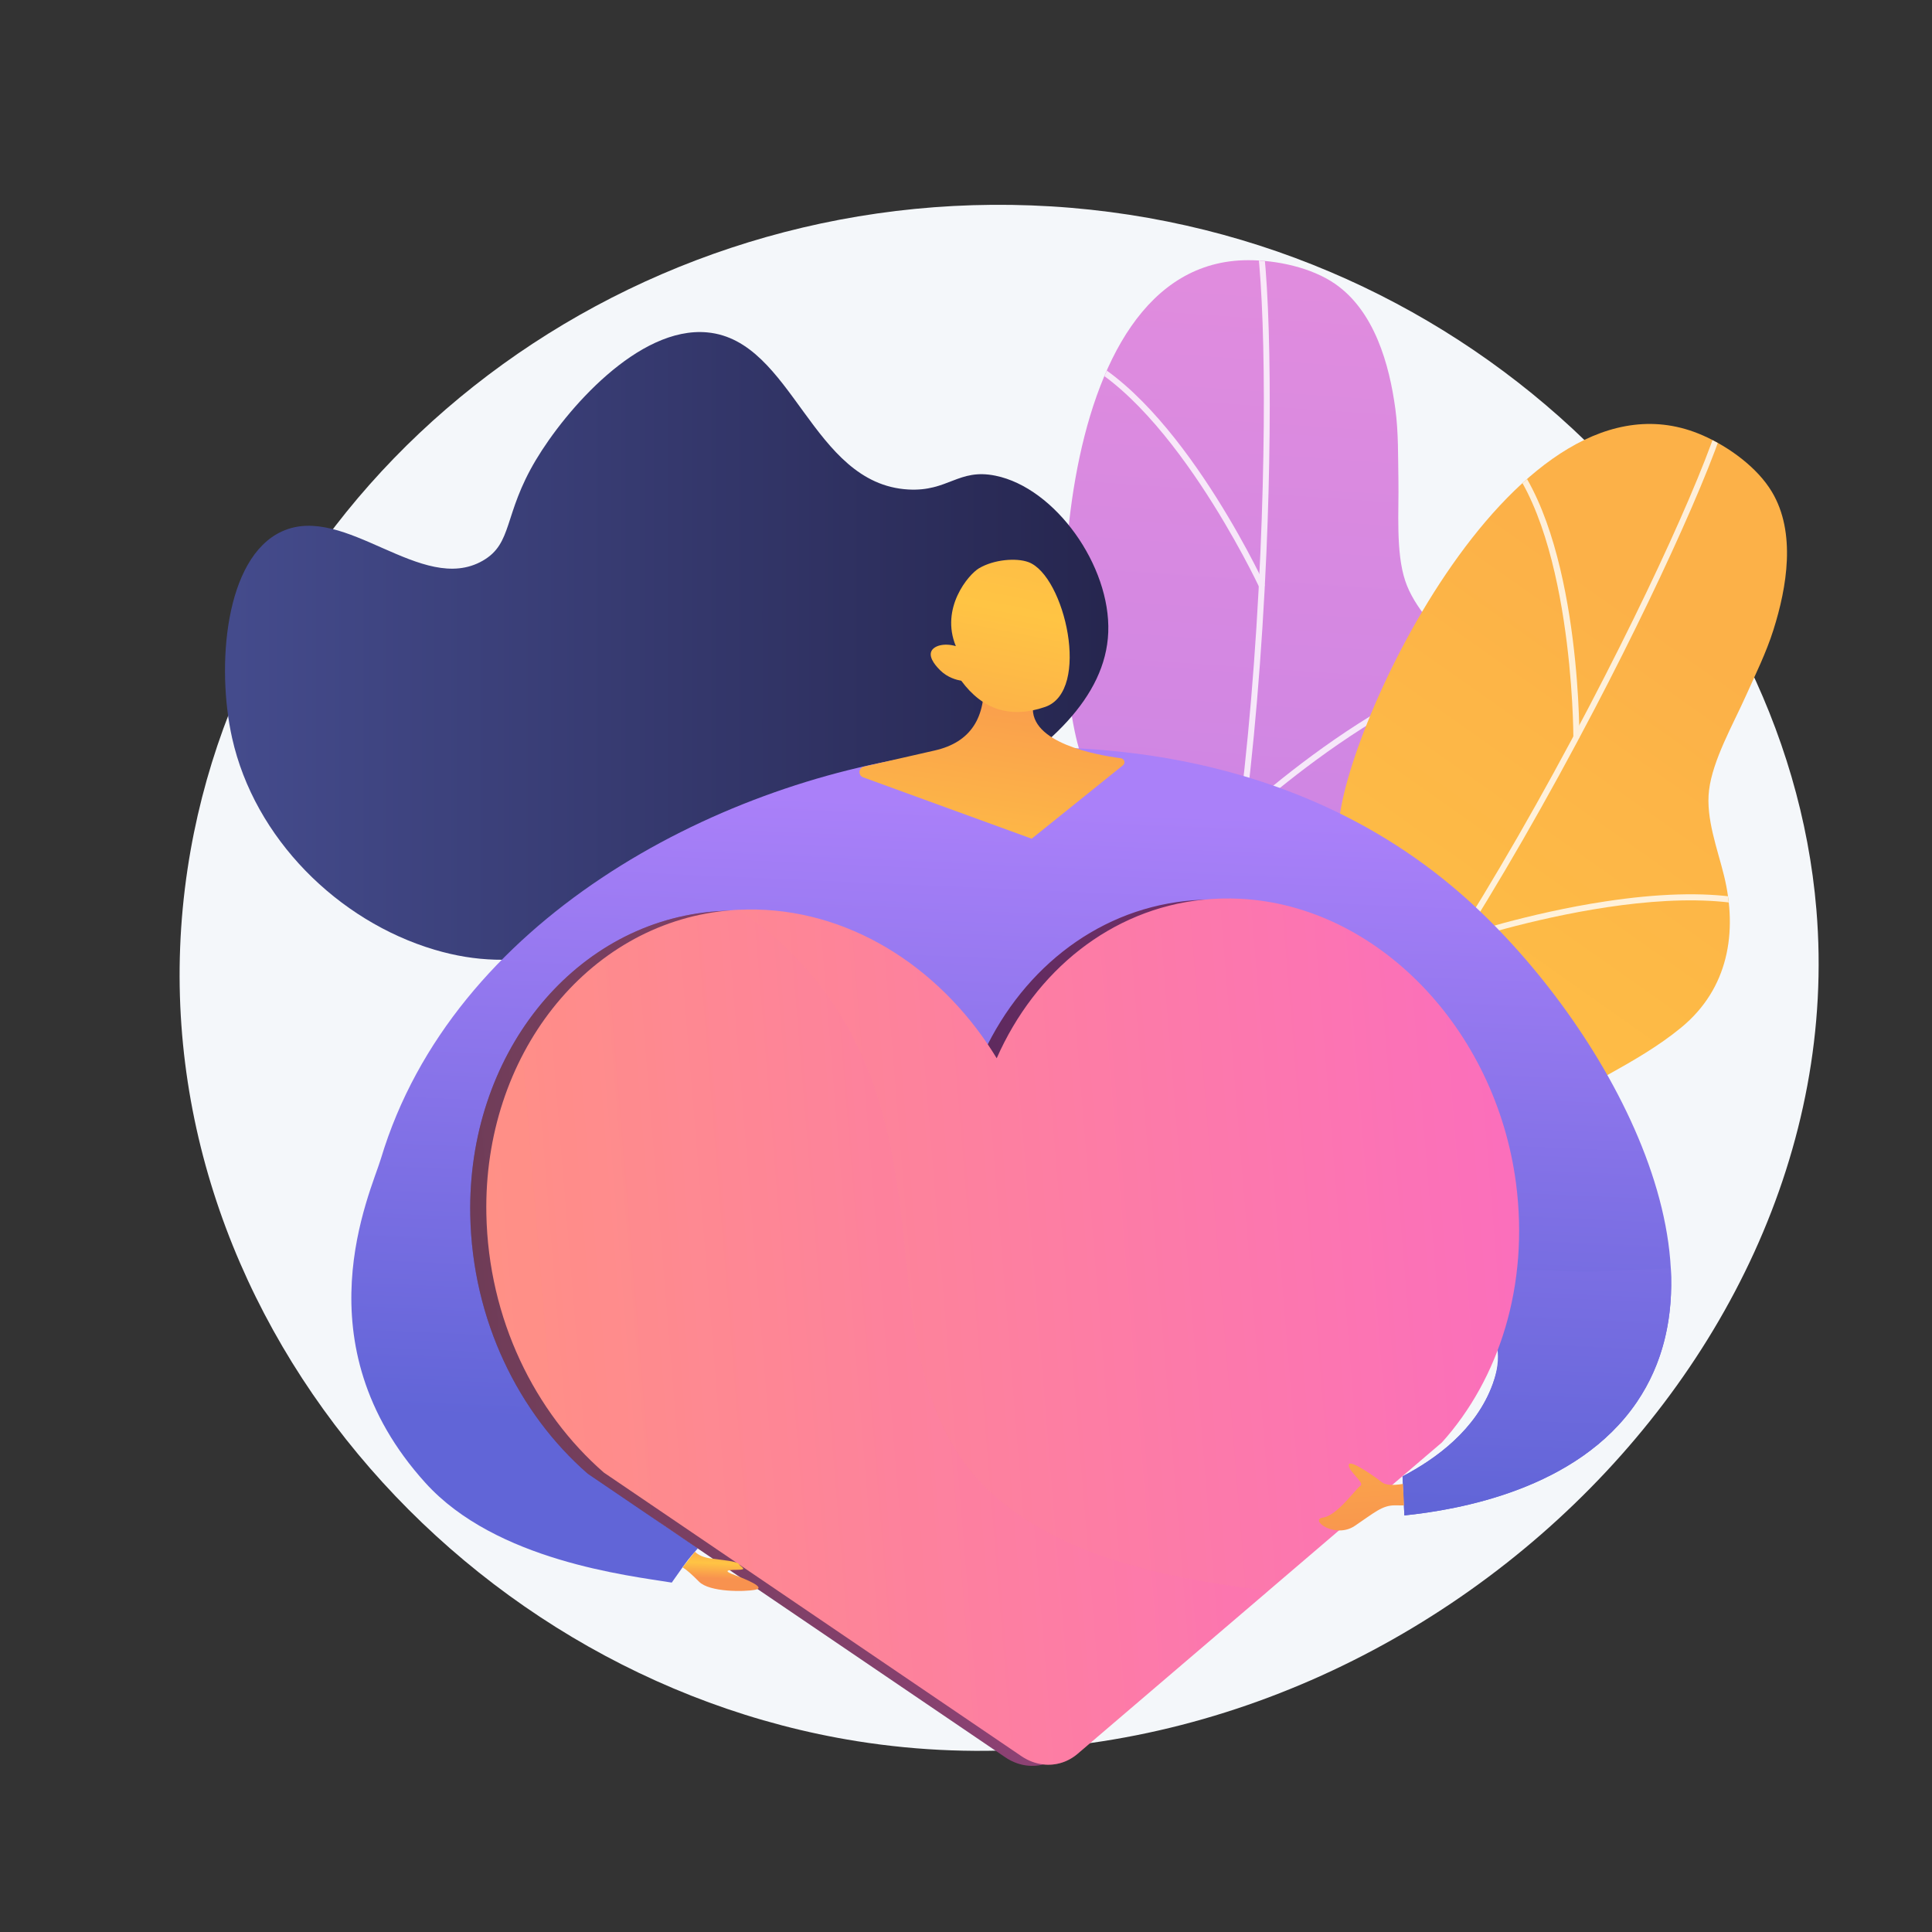 <?xml version="1.0" encoding="UTF-8"?> <svg xmlns="http://www.w3.org/2000/svg" baseProfile="tiny-ps" viewBox="0 0 1000 1000" width="1000" height="1000"><rect x="0" y="0" width="1000" height="1000" fill="#333333" stroke="none"/> <title>Wavy_Ppl-11_Single-04-ai</title> <defs> <linearGradient id="grd1" gradientUnits="userSpaceOnUse" x1="792.654" y1="101.584" x2="705.69" y2="1367.395"> <stop offset="0.004" stop-color="#e38ddd"></stop> <stop offset="1" stop-color="#9571f6"></stop> </linearGradient> <clipPath clipPathUnits="userSpaceOnUse" id="cp1"> <path d="M722.23 211.64C723.88 223.96 723.6 236.33 723.82 248.71C724.11 264.5 722.36 285.62 727.34 300.64C731.98 314.62 744.28 326.48 753.34 337.84C772.23 361.51 780.28 390.05 766.71 418.14C760.17 431.67 751.24 444.06 742.28 456.16C725.12 479.33 694.23 505.56 709.75 537.32C716.41 550.95 727.37 561.97 732.08 576.62C735.47 587.18 734.32 603.19 731.72 613.81C720.56 659.39 656.4 683.88 613.65 688.65C514.41 699.73 507.34 753.8 516.15 788.66C522.02 811.89 485.16 789.38 405.56 721.12C390.74 710.61 402.69 694.66 441.43 673.28C499.52 641.2 477.8 618.95 465.6 591.65C453.41 564.35 410.15 519.25 490.86 488.55C571.56 457.85 580.79 441.5 561.11 395.09C541.43 348.68 540.59 134.86 646.01 134.67C660.88 134.64 678.77 138.46 691.01 146.9C711.47 161.03 719.15 188.74 722.23 211.64Z"></path> </clipPath> <linearGradient id="grd2" gradientUnits="userSpaceOnUse" x1="952.231" y1="385.068" x2="295.378" y2="1316.506"> <stop offset="0" stop-color="#fcb148"></stop> <stop offset="0.318" stop-color="#ffc444"></stop> <stop offset="0.866" stop-color="#f8924f"></stop> <stop offset="1" stop-color="#f8924f"></stop> </linearGradient> <clipPath clipPathUnits="userSpaceOnUse" id="cp2"> <path d="M917.92 326.04C914.17 337.91 908.64 349.05 903.55 360.41C897.07 374.89 886.47 393.4 884.59 409.07C882.84 423.65 888.98 439.38 892.38 453.36C899.48 482.5 894.62 511.69 870.27 531.79C858.54 541.47 845.12 549.15 831.8 556.56C806.28 570.73 766.96 582.19 767.53 617.32C767.78 632.39 773.05 646.83 771.08 662.05C769.66 673.02 761.78 687.12 754.88 695.74C725.26 732.72 656.39 729.21 615.43 716.36C520.34 686.54 490.82 732.89 483.96 768.14C479.39 791.65 455.43 756.35 412.09 662.24C403.09 646.72 420.78 637.02 465.18 633.13C531.77 627.31 521.49 598.33 522.04 568.59C522.59 538.85 502.45 480.43 589.05 484.95C675.64 489.46 691.02 478.3 692.91 428.16C694.81 378.03 785.32 183.17 881.39 225.37C894.94 231.33 909.6 241.98 917.14 254.59C929.74 275.67 924.9 303.97 917.92 326.04Z"></path> </clipPath> <linearGradient id="grd3" gradientUnits="userSpaceOnUse" x1="121.009" y1="171.326" x2="572.725" y2="171.326"> <stop offset="0" stop-color="#444b8c"></stop> <stop offset="0.996" stop-color="#26264f"></stop> </linearGradient> <linearGradient id="grd4" gradientUnits="userSpaceOnUse" x1="875.095" y1="433.123" x2="860.567" y2="761.821"> <stop offset="0" stop-color="#aa80f9"></stop> <stop offset="0.996" stop-color="#6165d7"></stop> </linearGradient> <linearGradient id="grd5" gradientUnits="userSpaceOnUse" x1="877.021" y1="426.064" x2="861.081" y2="786.708"> <stop offset="0" stop-color="#aa80f9"></stop> <stop offset="0.996" stop-color="#6165d7"></stop> </linearGradient> <linearGradient id="grd6" gradientUnits="userSpaceOnUse" x1="423.309" y1="540.557" x2="461.641" y2="282.317"> <stop offset="0" stop-color="#fcb148"></stop> <stop offset="0.318" stop-color="#ffc444"></stop> <stop offset="0.866" stop-color="#f8924f"></stop> <stop offset="1" stop-color="#f8924f"></stop> </linearGradient> <linearGradient id="grd7" gradientUnits="userSpaceOnUse" x1="577.56" y1="233.951" x2="522.589" y2="514.304"> <stop offset="0" stop-color="#fcb148"></stop> <stop offset="0.318" stop-color="#ffc444"></stop> <stop offset="0.866" stop-color="#f8924f"></stop> <stop offset="1" stop-color="#f8924f"></stop> </linearGradient> <linearGradient id="grd8" gradientUnits="userSpaceOnUse" x1="233.031" y1="484.865" x2="756.854" y2="441.87"> <stop offset="0" stop-color="#311944"></stop> <stop offset="1" stop-color="#893976"></stop> </linearGradient> <linearGradient id="grd9" gradientUnits="userSpaceOnUse" x1="241.344" y1="484.402" x2="765.177" y2="441.406"> <stop offset="0" stop-color="#ff9085"></stop> <stop offset="1" stop-color="#fb6fbb"></stop> </linearGradient> <linearGradient id="grd10" gradientUnits="userSpaceOnUse" x1="232.978" y1="482.569" x2="625.366" y2="450.362"> <stop offset="0" stop-color="#ff9085"></stop> <stop offset="1" stop-color="#fb6fbb"></stop> </linearGradient> <linearGradient id="grd11" gradientUnits="userSpaceOnUse" x1="714.959" y1="587.36" x2="730.678" y2="838.872"> <stop offset="0" stop-color="#fcb148"></stop> <stop offset="0.318" stop-color="#ffc444"></stop> <stop offset="0.866" stop-color="#f8924f"></stop> <stop offset="1" stop-color="#f8924f"></stop> </linearGradient> <linearGradient id="grd12" gradientUnits="userSpaceOnUse" x1="393.811" y1="805.552" x2="393.176" y2="819.933"> <stop offset="0" stop-color="#fcb148"></stop> <stop offset="0.318" stop-color="#ffc444"></stop> <stop offset="0.866" stop-color="#f8924f"></stop> <stop offset="1" stop-color="#f8924f"></stop> </linearGradient> </defs> <style> tspan { white-space:pre } .shp0 { fill: #f4f7fa } .shp1 { fill: url(#grd1) } .shp2 { fill: #ffffff } .shp3 { fill: url(#grd2) } .shp4 { fill: url(#grd3) } .shp5 { fill: url(#grd4) } .shp6 { fill: url(#grd5) } .shp7 { fill: url(#grd6) } .shp8 { fill: url(#grd7) } .shp9 { fill: url(#grd8) } .shp10 { fill: url(#grd9) } .shp11 { opacity: 0.302;mix-blend-mode: multiply;fill: url(#grd10) } .shp12 { fill: url(#grd11) } .shp13 { fill: url(#grd12) } </style> <g id="Illustration"> <g id="&lt;Group&gt;"> <path id="&lt;Path&gt;" class="shp0" d="M940.16 470.78C960.8 717.76 704.95 942.93 443.56 901.23C233.4 867.71 64.11 668.78 97.09 449.7C127.26 249.32 316.7 98.12 533.8 106.32C754.49 114.65 924.61 284.7 940.16 470.78Z"></path> <g id="&lt;Group&gt;"> <g id="&lt;Group&gt;"> <path id="&lt;Path&gt;" class="shp1" d="M722.23 211.64C723.88 223.96 723.6 236.33 723.82 248.71C724.11 264.5 722.36 285.62 727.34 300.64C731.98 314.62 744.28 326.48 753.34 337.84C772.23 361.51 780.28 390.05 766.71 418.14C760.17 431.67 751.24 444.06 742.28 456.16C725.12 479.33 694.23 505.56 709.75 537.32C716.41 550.95 727.37 561.97 732.08 576.62C735.47 587.18 734.32 603.19 731.72 613.81C720.56 659.39 656.4 683.88 613.65 688.65C514.41 699.73 507.34 753.8 516.15 788.66C522.02 811.89 485.16 789.38 405.56 721.12C390.74 710.61 402.69 694.66 441.43 673.28C499.52 641.2 477.8 618.95 465.6 591.65C453.41 564.35 410.15 519.25 490.86 488.55C571.56 457.85 580.79 441.5 561.11 395.09C541.43 348.68 540.59 134.86 646.01 134.67C660.88 134.64 678.77 138.46 691.01 146.9C711.47 161.03 719.15 188.74 722.23 211.64Z"></path> <g id="&lt;Clip Group&gt;" clip-path="url(#cp1)"> <g id="&lt;Group&gt;" style="opacity: 0.8;mix-blend-mode: soft-light"> <g id="&lt;Group&gt;"> <path id="&lt;Path&gt;" class="shp2" d="M401.52 783.61C400.82 783.91 399.98 783.67 399.57 783.02C399.12 782.31 399.34 781.38 400.07 780.94C400.52 780.67 445.45 753.51 494.62 710.53C539.92 670.92 598.18 609.4 618.49 541.23C635.45 484.3 647.8 391.28 652.38 286.04C656.48 191.66 653 122.33 647.26 109.81C646.91 109.05 647.26 108.16 648.05 107.82C648.83 107.48 649.75 107.83 650.1 108.59C656.81 123.23 659.18 201.23 655.49 286.17C650.9 391.64 638.51 484.91 621.48 542.07C600.96 610.94 542.28 672.93 496.66 712.81C447.29 755.96 402.16 783.24 401.71 783.51C401.65 783.55 401.59 783.58 401.52 783.61Z"></path> </g> <g id="&lt;Group&gt;"> <path id="&lt;Path&gt;" class="shp2" d="M653.58 304.19C652.8 304.53 651.97 304.37 651.62 303.61C651.15 302.61 604.31 203.29 552.15 183.8C551.35 183.5 550.97 182.68 551.28 181.9C551.58 181.12 552.49 180.75 553.29 181.05C606.65 200.99 652.51 298.22 654.44 302.36C654.8 303.12 654.38 303.85 653.59 304.19C653.59 304.19 653.59 304.19 653.58 304.19Z"></path> </g> <g id="&lt;Group&gt;"> <path id="&lt;Path&gt;" class="shp2" d="M643.5 423.91C642.92 424.16 642.21 424.05 641.74 423.58C641.15 422.97 641.17 422.02 641.79 421.44C642.06 421.19 669.11 396.25 703.16 374.51C749.18 345.14 785.4 335.29 810.83 345.24C811.63 345.55 812.02 346.43 811.7 347.2C811.37 347.97 810.47 348.35 809.67 348.04C751.17 325.16 645.01 422.64 643.94 423.63C643.81 423.75 643.66 423.85 643.5 423.91Z"></path> </g> <g id="&lt;Group&gt;"> <path id="&lt;Path&gt;" class="shp2" d="M536.55 674.73C536.39 674.79 536.23 674.83 536.05 674.85C535.2 674.92 534.44 674.31 534.36 673.48C534.32 673.04 530.2 629.3 517.26 583.82C505.39 542.12 483.48 490.39 446.54 480.72C445.72 480.5 445.22 479.67 445.45 478.87C445.67 478.06 446.52 477.59 447.35 477.8C478.15 485.87 502.68 521.28 520.26 583.06C533.28 628.8 537.42 672.77 537.46 673.21C537.52 673.87 537.14 674.47 536.55 674.73Z"></path> </g> <g id="&lt;Group&gt;"> <path id="&lt;Path&gt;" class="shp2" d="M595.25 599.45C594.64 599.71 593.9 599.57 593.44 599.05C592.88 598.42 592.96 597.46 593.61 596.92C598.33 592.99 709.75 500.63 756.29 505.41C757.15 505.5 757.77 506.24 757.68 507.07C757.59 507.9 756.82 508.5 755.97 508.41C710.74 503.76 596.78 598.26 595.63 599.21C595.52 599.31 595.39 599.39 595.25 599.45Z"></path> </g> </g> </g> </g> <g id="&lt;Group&gt;"> <path id="&lt;Path&gt;" class="shp3" d="M917.92 326.04C914.17 337.91 908.64 349.05 903.55 360.41C897.07 374.89 886.47 393.4 884.59 409.07C882.84 423.65 888.98 439.38 892.38 453.36C899.48 482.5 894.62 511.69 870.27 531.79C858.54 541.47 845.12 549.15 831.8 556.56C806.28 570.73 766.96 582.19 767.53 617.32C767.78 632.39 773.05 646.83 771.08 662.05C769.66 673.02 761.78 687.12 754.88 695.74C725.26 732.72 656.39 729.21 615.43 716.36C520.34 686.54 490.82 732.89 483.96 768.14C479.39 791.65 455.43 756.35 412.09 662.24C403.09 646.72 420.78 637.02 465.18 633.13C531.77 627.31 521.49 598.33 522.04 568.59C522.59 538.85 502.45 480.43 589.05 484.95C675.64 489.46 691.02 478.3 692.91 428.16C694.81 378.03 785.32 183.17 881.39 225.37C894.94 231.33 909.6 241.98 917.14 254.59C929.74 275.67 924.9 303.97 917.92 326.04Z"></path> <g id="&lt;Clip Group&gt;" clip-path="url(#cp2)"> <g id="&lt;Group&gt;" style="opacity: 0.8;mix-blend-mode: soft-light"> <g id="&lt;Group&gt;"> <path id="&lt;Path&gt;" class="shp2" d="M381.74 717.46C380.98 717.46 380.32 716.9 380.22 716.15C380.11 715.32 380.71 714.56 381.56 714.46C382.08 714.39 434.59 707.75 497.71 688.41C555.86 670.59 635.18 638.04 682.77 584.19C722.52 539.21 773.47 459.55 822.57 365.64C866.59 281.43 893.02 216.95 893.14 203.26C893.15 202.43 893.85 201.76 894.71 201.77C895.56 201.77 896.26 202.46 896.25 203.29C896.11 219.3 864.96 291.22 825.34 367.01C776.14 461.12 725.04 541 685.13 586.15C637.05 640.56 557.15 673.36 498.59 691.3C435.22 710.71 382.48 717.39 381.96 717.45C381.89 717.46 381.81 717.46 381.74 717.46Z"></path> </g> <g id="&lt;Group&gt;"> <path id="&lt;Path&gt;" class="shp2" d="M815.91 382.64C815.06 382.63 814.37 382.15 814.37 381.32C814.37 380.22 814.13 271.04 774.95 232.34C774.35 231.74 774.36 230.83 774.97 230.25C775.58 229.67 776.56 229.7 777.17 230.3C817.24 269.88 817.49 376.78 817.48 381.32C817.48 382.15 816.78 382.65 815.92 382.64C815.92 382.64 815.92 382.64 815.91 382.64Z"></path> </g> <g id="&lt;Group&gt;"> <path id="&lt;Path&gt;" class="shp2" d="M755.62 487.51C754.99 487.5 754.39 487.11 754.17 486.5C753.89 485.71 754.31 484.85 755.13 484.57C755.48 484.46 790.75 472.63 831.04 466.55C885.48 458.33 922.66 463.93 941.57 483.21C942.16 483.81 942.14 484.77 941.52 485.34C940.9 485.91 939.91 485.89 939.32 485.29C895.82 440.95 757.54 486.96 756.15 487.43C755.98 487.48 755.8 487.51 755.62 487.51Z"></path> </g> <g id="&lt;Group&gt;"> <path id="&lt;Path&gt;" class="shp2" d="M551.17 672.69C551 672.69 550.83 672.66 550.66 672.6C549.85 672.33 549.43 671.47 549.71 670.68C549.86 670.27 564.78 628.82 572.41 582.23C579.4 539.53 581.55 483.65 552.04 460C551.38 459.47 551.29 458.52 551.83 457.88C552.38 457.24 553.36 457.15 554.02 457.68C578.62 477.4 585.84 519.48 575.48 582.75C567.8 629.59 552.8 671.27 552.65 671.68C552.42 672.31 551.81 672.7 551.17 672.69Z"></path> </g> <g id="&lt;Group&gt;"> <path id="&lt;Path&gt;" class="shp2" d="M636.76 627.81C636.09 627.8 635.48 627.37 635.28 626.72C635.04 625.92 635.51 625.08 636.34 624.85C642.32 623.17 783.19 583.93 823.53 607C824.27 607.42 824.52 608.35 824.08 609.06C823.65 609.78 822.7 610.02 821.96 609.6C782.76 587.19 638.66 627.34 637.21 627.75C637.06 627.79 636.91 627.81 636.76 627.81Z"></path> </g> </g> </g> </g> </g> <g id="&lt;Group&gt;"> <path id="&lt;Path&gt;" class="shp4" d="M367.66 468.72C302.67 492.37 268.06 504.38 224.92 491.57C174.89 476.71 131.73 433.93 120.13 381.96C111.87 344.94 116.36 288.57 145.94 275.06C178.63 260.13 218.36 308.31 249.86 290.23C265.61 281.19 260.41 266.44 277.41 238.02C292.84 212.22 330.43 168.71 366.09 172.05C410.63 176.23 419.85 250.48 470.09 253.36C490.81 254.54 496.02 242.3 515.25 246.22C546.23 252.53 574.92 292.9 573.63 327.23C571.11 394.69 452.94 437.68 367.66 468.72Z"></path> <path id="&lt;Path&gt;" class="shp5" d="M361.17 801.46C355.67 807.86 357.42 805.36 347.7 819.15C325.44 815.52 256.75 807.91 220.22 767.56C154.72 695.24 191.75 617.69 197.17 599.68C234.3 476.25 369.84 405.5 481.8 390.37C522.74 384.83 655.16 373.94 756.91 463.3C827.1 524.95 899.37 648.94 847.23 725.69C816.36 771.13 754.45 781.51 726.9 784.38C726.58 777.64 726.27 770.9 725.95 764.16C743.12 755.16 764.05 740.12 772.67 716.29C792.43 661.72 697.37 654.12 649.97 623.25C535.71 548.83 393.57 549.25 317.89 639.73C304.25 656.04 279.42 658.46 279.21 699.36C278.93 754.97 350.94 792.83 361.17 801.46Z"></path> <path id="&lt;Path&gt;" class="shp6" d="M864.81 656.51C866.16 681.53 861.09 705.28 847.23 725.69C816.36 771.13 754.45 781.51 726.9 784.38C726.58 777.64 726.27 770.9 725.95 764.16C743.12 755.16 764.05 740.12 772.67 716.29C779.27 698.07 777.33 678.39 770.06 659.12C771.63 658.82 773.2 658.56 774.77 658.35C782.12 657.38 789.58 657.31 796.98 657.46C803.87 657.61 810.75 658 817.63 658.16C826.09 658.36 834.61 657.82 843.06 657.49C850.31 657.2 857.56 656.87 864.81 656.51Z"></path> <path id="&lt;Path&gt;" class="shp7" d="M534.67 365.49C532.83 384.44 567.1 390.75 580.15 392.46C582 392.7 582.66 394.96 581.23 396.12L534 434.11L446.82 402.36C444.04 401.35 444.28 397.46 447.17 396.8C455.33 394.94 468.19 392 483.88 388.43C502.22 384.26 510.62 371.6 509.09 350.47L534.67 365.49Z"></path> <path id="&lt;Path&gt;" class="shp8" d="M486.56 346.87C485.42 345.73 480.37 340.7 482.09 337.05C483.43 334.17 488.74 332.69 494.74 334.43C486.59 314.75 501.25 297.39 506.71 294.15C514.49 289.54 526.05 288.64 532.33 290.96C551.14 297.94 564.82 357.7 540.95 365.91C523.18 372.02 508.72 367.5 497.55 352.35C495.34 351.97 490.52 350.83 486.56 346.87Z"></path> <g id="&lt;Group&gt;"> <g id="&lt;Group&gt;"> <path id="&lt;Path&gt;" class="shp9" d="M738.01 747.19L649.75 822.62L549.47 908.32C546.63 910.75 543.42 912.4 540.04 913.27C533.55 914.95 526.47 913.73 520.34 909.57L304.23 762.79C268.47 731.61 244.47 683.29 243.41 628.97C241.83 546.74 295.67 478.96 367.76 471.95C370.32 471.7 372.88 471.53 375.43 471.43C377.87 471.33 380.3 471.31 382.73 471.35C433.61 472.23 479.87 502.74 507.56 548.33C508.74 545.69 509.96 543.09 511.27 540.54C533.41 496.92 574.06 467.5 622.5 465.71C626.2 465.58 629.95 465.6 633.74 465.8C704.46 469.4 765.85 532.94 776.36 612.99C783.3 665.85 767.56 714.37 738.01 747.19Z"></path> <path id="&lt;Path&gt;" class="shp10" d="M746.34 746.6L656.39 823.48L557.8 907.73C552.68 912.11 546.34 913.97 540.04 913.27C536.13 912.84 532.23 911.41 528.66 908.98L312.55 762.2C276.79 731.02 252.79 682.7 251.74 628.38C250.16 546.4 303.68 478.77 375.43 471.43C375.64 471.41 375.86 471.39 376.08 471.37C378.08 471.18 380.07 471.02 382.06 470.92C433.69 468.27 481.46 496.38 511.27 540.54C512.86 542.9 514.4 545.3 515.89 547.75C535.86 502.49 574.97 470.65 622.5 465.71C628.87 465.05 635.41 464.87 642.06 465.21C712.78 468.81 774.17 532.36 784.68 612.4C791.62 665.26 775.89 713.78 746.34 746.6Z"></path> </g> <path id="&lt;Path&gt;" class="shp11" d="M656.39 823.48L557.8 907.73C552.68 912.11 546.34 913.97 540.04 913.27C533.55 914.95 526.47 913.73 520.34 909.57L304.23 762.79C268.47 731.61 244.47 683.29 243.41 628.97C241.83 546.74 295.67 478.96 367.76 471.95C370.32 471.7 372.88 471.53 375.43 471.43C375.64 471.41 375.86 471.39 376.08 471.37C378.08 471.18 380.07 471.02 382.06 470.92C382.28 471.07 382.51 471.21 382.73 471.35C401.86 483.81 418.26 500.68 430.8 518.9C458.36 558.97 464.36 605.26 468.97 652.09C473.24 695.28 479 741.91 513.58 773.2C549.03 805.28 600.5 816.01 649.75 822.62C651.97 822.91 654.18 823.2 656.39 823.48Z"></path> </g> <path id="&lt;Path&gt;" class="shp12" d="M726.7 779.21L722.04 779.17C715.43 779.11 711.38 782.97 701.22 789.8C691.07 796.62 677.4 786.57 684.79 785.5C692.19 784.44 701.67 770.66 704.12 769.08C706.57 767.51 697.91 761.67 698.13 758.23C698.34 754.8 712.59 765.06 715.29 767.22C717.09 768.66 720.71 768.95 726.16 768.08L726.7 779.21Z"></path> <path id="&lt;Path&gt;" class="shp13" d="M359.7 803.17C361.46 804.94 364.12 806.09 367.69 806.63C373.04 807.43 381.59 808.01 382.52 809.62C383.46 811.22 387.42 812.51 381.55 812.54C375.67 812.57 374.63 813.15 380.4 815.3C386.17 817.45 396.67 821.73 390.96 822.85C385.25 823.98 367.19 824.15 361.8 818.65C358.2 814.98 355.37 812.51 353.3 811.24L359.7 803.17Z"></path> </g> </g> </g> </svg> 